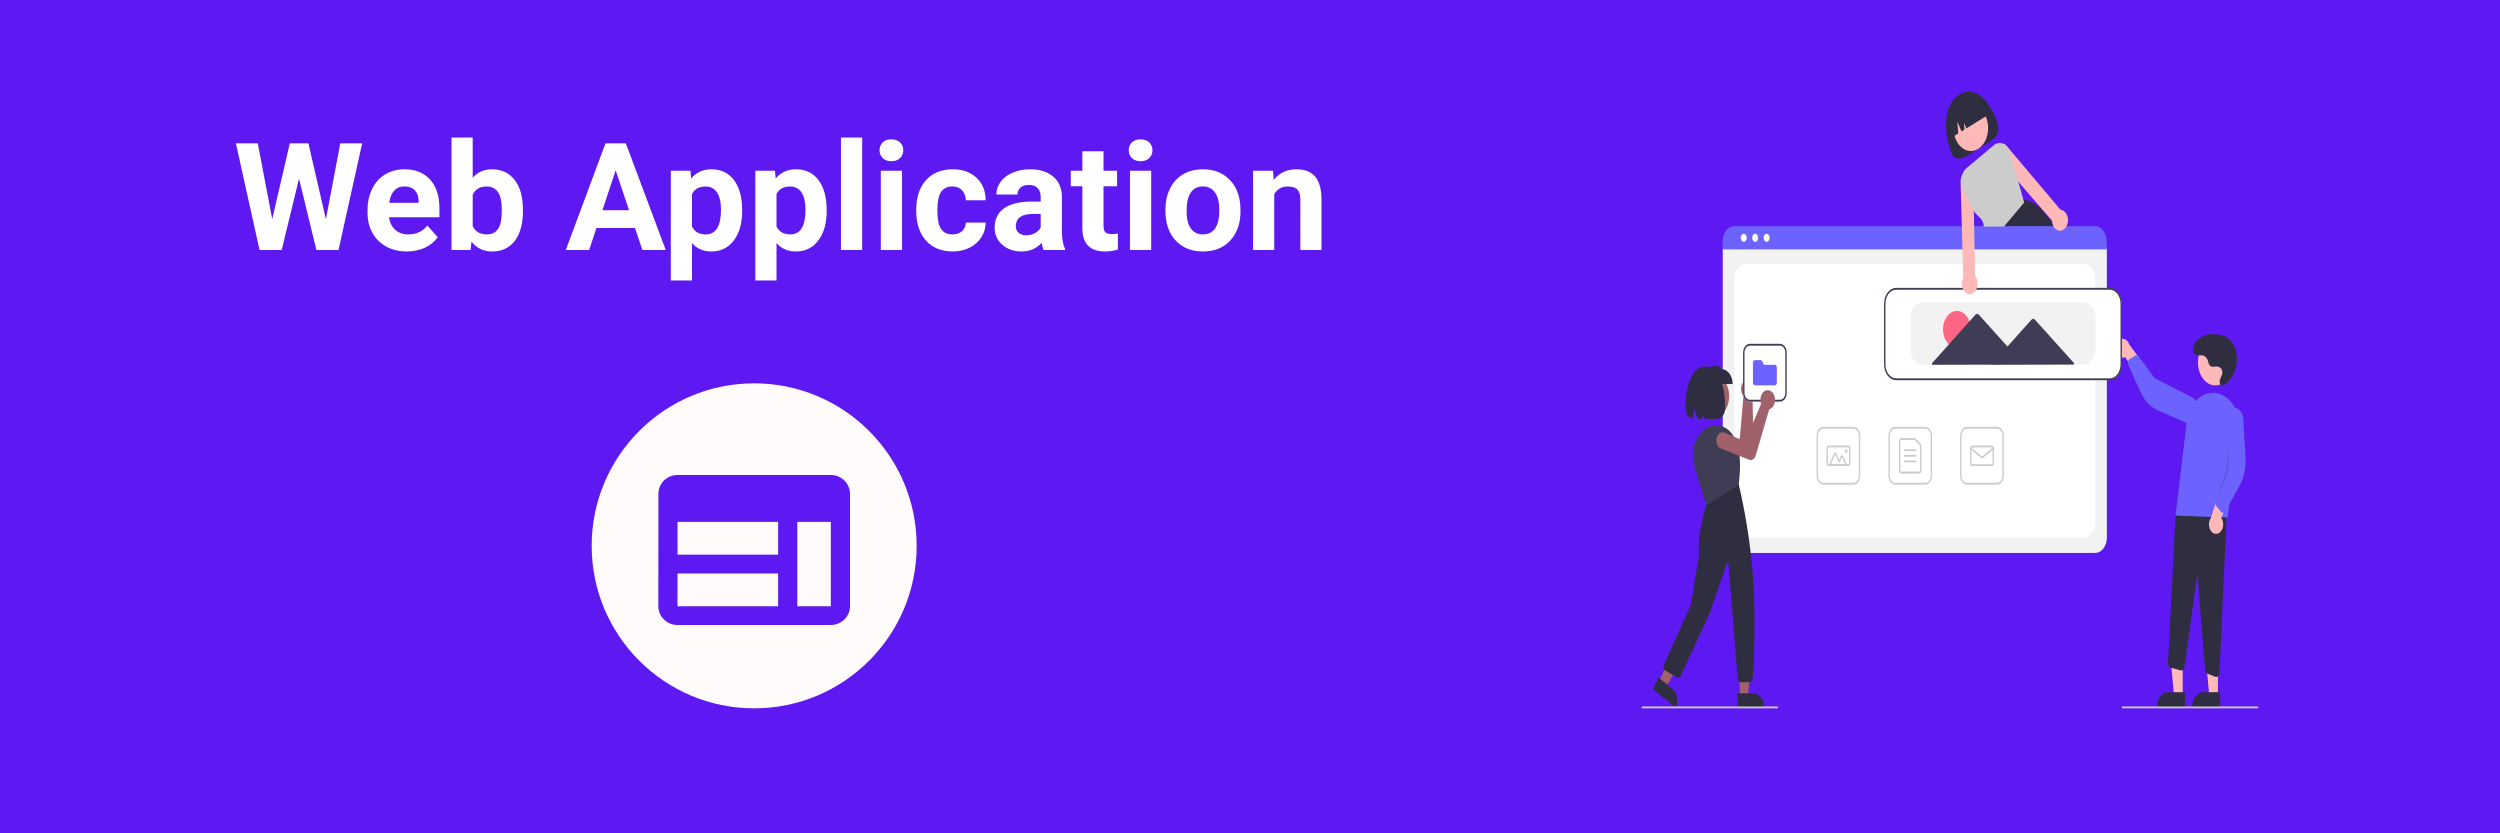 <svg width="300" height="100" viewBox="0 0 300 100" fill="none" xmlns="http://www.w3.org/2000/svg">
<rect width="300" height="100" fill="#E5E5E5"/>
<rect width="300" height="100" fill="#5E18F2"/>
<g clip-path="url(#clip0)">
<path d="M239.644 14.602C240.279 16.391 238.934 16.898 237.393 17.857C235.852 18.816 234.699 19.864 234.065 18.075C233.43 16.285 232.915 12.734 235.094 11.377C237.349 9.973 239.009 12.812 239.644 14.602Z" fill="#2F2E41"/>
<path d="M236.501 18.121C237.646 18.121 238.575 16.89 238.575 15.373C238.575 13.855 237.646 12.625 236.501 12.625C235.355 12.625 234.426 13.855 234.426 15.373C234.426 16.89 235.355 18.121 236.501 18.121Z" fill="#FFB8B8"/>
<path d="M246.776 27.558C246.704 27.434 246.633 27.312 246.56 27.194C246.466 27.039 246.372 26.89 246.277 26.745C245.202 25.102 244.059 24.067 242.8 23.956H242.798L242.779 23.954L240.27 27.194L239.417 28.294L239.436 28.355L239.896 29.873H247.96C247.597 29.074 247.202 28.302 246.776 27.558V27.558Z" fill="#2F2E41"/>
<path d="M234.245 16.479L234.988 16.017L234.884 14.598L235.381 15.772L235.735 15.551L235.675 14.724L235.965 15.409L238.602 13.767C238.354 13.069 237.907 12.53 237.359 12.268C236.811 12.006 236.208 12.044 235.681 12.372L235.298 12.61C234.771 12.938 234.364 13.53 234.167 14.255C233.969 14.981 233.997 15.781 234.245 16.479V16.479Z" fill="#2F2E41"/>
<path d="M251.429 66.354H208.121C207.751 66.353 207.397 66.159 207.136 65.813C206.875 65.467 206.728 64.998 206.727 64.508V30.035C206.728 29.676 206.835 29.332 207.027 29.079C207.218 28.825 207.478 28.683 207.748 28.682H251.784C252.06 28.683 252.324 28.828 252.518 29.086C252.713 29.343 252.822 29.693 252.823 30.058V64.508C252.822 64.998 252.675 65.467 252.414 65.813C252.153 66.159 251.799 66.353 251.429 66.354Z" fill="#F2F2F2"/>
<path d="M209.472 64.508H250.078C250.437 64.508 250.78 64.32 251.034 63.984C251.287 63.648 251.429 63.193 251.429 62.718V33.459C251.429 32.984 251.287 32.529 251.034 32.193C250.78 31.857 250.437 31.669 250.078 31.669H209.472C209.114 31.669 208.77 31.857 208.517 32.193C208.263 32.529 208.121 32.984 208.121 33.459V62.718C208.121 63.193 208.263 63.648 208.517 63.984C208.77 64.32 209.114 64.508 209.472 64.508Z" fill="white"/>
<path d="M252.803 29.929H206.708V28.989C206.708 28.498 206.856 28.027 207.118 27.68C207.38 27.333 207.736 27.138 208.106 27.138H251.405C251.776 27.138 252.131 27.333 252.393 27.68C252.655 28.027 252.803 28.498 252.803 28.989V29.929Z" fill="#6C63FF"/>
<path d="M209.249 29.015C209.449 29.015 209.611 28.801 209.611 28.536C209.611 28.271 209.449 28.057 209.249 28.057C209.05 28.057 208.888 28.271 208.888 28.536C208.888 28.801 209.05 29.015 209.249 29.015Z" fill="white"/>
<path d="M210.622 29.015C210.822 29.015 210.984 28.801 210.984 28.536C210.984 28.271 210.822 28.057 210.622 28.057C210.423 28.057 210.261 28.271 210.261 28.536C210.261 28.801 210.423 29.015 210.622 29.015Z" fill="white"/>
<path d="M211.995 29.015C212.195 29.015 212.357 28.801 212.357 28.536C212.357 28.271 212.195 28.057 211.995 28.057C211.796 28.057 211.634 28.271 211.634 28.536C211.634 28.801 211.796 29.015 211.995 29.015Z" fill="white"/>
<path d="M231.042 58.163H227.411C227.198 58.162 226.994 58.05 226.844 57.851C226.693 57.652 226.609 57.382 226.609 57.1V52.289C226.609 52.008 226.693 51.738 226.844 51.538C226.994 51.339 227.198 51.227 227.411 51.227H231.042C231.255 51.227 231.459 51.339 231.609 51.538C231.76 51.738 231.844 52.008 231.844 52.289V57.1C231.844 57.382 231.76 57.652 231.609 57.851C231.459 58.05 231.255 58.162 231.042 58.163V58.163ZM227.411 51.45C227.243 51.451 227.082 51.539 226.963 51.696C226.844 51.854 226.778 52.067 226.777 52.289V57.1C226.778 57.322 226.844 57.536 226.963 57.693C227.082 57.85 227.243 57.939 227.411 57.939H231.042C231.21 57.939 231.371 57.85 231.49 57.693C231.609 57.536 231.675 57.322 231.676 57.1V52.289C231.675 52.067 231.609 51.854 231.49 51.696C231.371 51.539 231.21 51.451 231.042 51.45H227.411Z" fill="#CCCCCC"/>
<path d="M230.324 56.82H228.129C228.061 56.82 227.997 56.785 227.95 56.722C227.902 56.659 227.875 56.574 227.875 56.485V52.905C227.875 52.816 227.902 52.73 227.95 52.668C227.997 52.605 228.061 52.569 228.129 52.569H229.72C229.777 52.569 229.833 52.595 229.878 52.643L230.483 53.287C230.513 53.318 230.537 53.358 230.553 53.403C230.569 53.449 230.578 53.498 230.578 53.548V56.485C230.578 56.574 230.551 56.659 230.503 56.722C230.456 56.785 230.391 56.82 230.324 56.82V56.82ZM228.129 52.793C228.106 52.793 228.085 52.805 228.069 52.826C228.053 52.847 228.044 52.875 228.044 52.905V56.485C228.044 56.514 228.053 56.543 228.069 56.564C228.085 56.585 228.106 56.596 228.129 56.596H230.324C230.347 56.596 230.368 56.585 230.384 56.564C230.4 56.543 230.409 56.514 230.409 56.485V53.548C230.409 53.532 230.406 53.515 230.401 53.5C230.395 53.485 230.387 53.472 230.377 53.461L229.772 52.818C229.757 52.802 229.739 52.793 229.72 52.793H228.129Z" fill="#CCCCCC"/>
<path d="M229.902 54.135H228.551C228.528 54.135 228.507 54.123 228.491 54.103C228.475 54.082 228.466 54.053 228.466 54.023C228.466 53.994 228.475 53.965 228.491 53.944C228.507 53.923 228.528 53.912 228.551 53.912H229.902C229.924 53.912 229.946 53.923 229.962 53.944C229.978 53.965 229.987 53.994 229.987 54.023C229.987 54.053 229.978 54.082 229.962 54.103C229.946 54.123 229.924 54.135 229.902 54.135Z" fill="#CCCCCC"/>
<path d="M229.902 54.807H228.551C228.528 54.807 228.507 54.795 228.491 54.774C228.475 54.753 228.466 54.724 228.466 54.695C228.466 54.665 228.475 54.637 228.491 54.616C228.507 54.595 228.528 54.583 228.551 54.583H229.902C229.924 54.583 229.946 54.595 229.962 54.616C229.978 54.637 229.987 54.665 229.987 54.695C229.987 54.724 229.978 54.753 229.962 54.774C229.946 54.795 229.924 54.807 229.902 54.807Z" fill="#CCCCCC"/>
<path d="M229.902 55.478H228.551C228.528 55.478 228.507 55.466 228.491 55.445C228.475 55.424 228.466 55.396 228.466 55.366C228.466 55.336 228.475 55.308 228.491 55.287C228.507 55.266 228.528 55.254 228.551 55.254H229.902C229.924 55.254 229.946 55.266 229.962 55.287C229.978 55.308 229.987 55.336 229.987 55.366C229.987 55.396 229.978 55.424 229.962 55.445C229.946 55.466 229.924 55.478 229.902 55.478Z" fill="#CCCCCC"/>
<path d="M239.656 58.163H236.025C235.812 58.162 235.608 58.05 235.458 57.851C235.307 57.652 235.223 57.382 235.222 57.1V52.289C235.223 52.008 235.307 51.738 235.458 51.538C235.608 51.339 235.812 51.227 236.025 51.227H239.656C239.869 51.227 240.072 51.339 240.223 51.538C240.373 51.738 240.458 52.008 240.458 52.289V57.1C240.458 57.382 240.373 57.652 240.223 57.851C240.072 58.05 239.869 58.162 239.656 58.163V58.163ZM236.025 51.45C235.857 51.451 235.696 51.539 235.577 51.696C235.458 51.854 235.391 52.067 235.391 52.289V57.1C235.391 57.322 235.458 57.536 235.577 57.693C235.696 57.85 235.857 57.939 236.025 57.939H239.656C239.824 57.939 239.985 57.85 240.104 57.693C240.222 57.536 240.289 57.322 240.289 57.1V52.289C240.289 52.067 240.222 51.854 240.104 51.696C239.985 51.539 239.824 51.451 239.656 51.45H236.025Z" fill="#CCCCCC"/>
<path d="M239.023 55.925H236.658C236.591 55.925 236.526 55.89 236.479 55.827C236.431 55.764 236.405 55.679 236.405 55.59V53.8C236.405 53.711 236.431 53.625 236.479 53.562C236.526 53.5 236.591 53.464 236.658 53.464H239.023C239.09 53.464 239.154 53.5 239.202 53.562C239.249 53.625 239.276 53.711 239.276 53.8V55.59C239.276 55.679 239.249 55.764 239.202 55.827C239.154 55.89 239.09 55.925 239.023 55.925V55.925ZM236.658 53.688C236.636 53.688 236.614 53.7 236.598 53.721C236.582 53.742 236.574 53.77 236.573 53.8V55.59C236.574 55.619 236.582 55.648 236.598 55.669C236.614 55.69 236.636 55.702 236.658 55.702H239.023C239.045 55.702 239.066 55.69 239.082 55.669C239.098 55.648 239.107 55.619 239.107 55.59V53.8C239.107 53.77 239.098 53.742 239.082 53.721C239.066 53.7 239.045 53.688 239.023 53.688H236.658Z" fill="#CCCCCC"/>
<path d="M237.84 54.99C237.793 54.99 237.746 54.972 237.706 54.939L236.444 53.895C236.425 53.879 236.412 53.854 236.407 53.825C236.402 53.796 236.406 53.766 236.418 53.74C236.429 53.715 236.448 53.697 236.47 53.691C236.492 53.684 236.515 53.689 236.534 53.705L237.796 54.749C237.809 54.76 237.824 54.766 237.84 54.766C237.856 54.766 237.872 54.76 237.885 54.749L239.147 53.705C239.166 53.689 239.189 53.684 239.21 53.691C239.232 53.697 239.251 53.715 239.263 53.74C239.275 53.766 239.279 53.796 239.274 53.825C239.269 53.854 239.255 53.879 239.236 53.895L237.975 54.939C237.934 54.972 237.888 54.99 237.84 54.99V54.99Z" fill="#CCCCCC"/>
<path d="M222.428 58.163H218.797C218.584 58.162 218.38 58.05 218.23 57.851C218.08 57.652 217.995 57.382 217.995 57.1V52.289C217.995 52.008 218.08 51.738 218.23 51.538C218.38 51.339 218.584 51.227 218.797 51.227H222.428C222.641 51.227 222.845 51.339 222.995 51.538C223.146 51.738 223.23 52.008 223.231 52.289V57.1C223.23 57.382 223.146 57.652 222.995 57.851C222.845 58.05 222.641 58.162 222.428 58.163V58.163ZM218.797 51.45C218.629 51.451 218.468 51.539 218.349 51.696C218.231 51.854 218.164 52.067 218.164 52.289V57.1C218.164 57.322 218.231 57.536 218.349 57.693C218.468 57.85 218.629 57.939 218.797 57.939H222.428C222.596 57.939 222.757 57.85 222.876 57.693C222.995 57.536 223.062 57.322 223.062 57.1V52.289C223.062 52.067 222.995 51.854 222.876 51.696C222.757 51.539 222.596 51.451 222.428 51.45H218.797Z" fill="#CCCCCC"/>
<path d="M221.795 55.925H219.43C219.363 55.925 219.299 55.89 219.251 55.827C219.204 55.764 219.177 55.679 219.177 55.59V53.8C219.177 53.711 219.204 53.625 219.251 53.562C219.299 53.5 219.363 53.464 219.43 53.464H221.795C221.862 53.464 221.927 53.5 221.974 53.562C222.022 53.625 222.048 53.711 222.048 53.8V55.59C222.048 55.679 222.022 55.764 221.974 55.827C221.927 55.89 221.862 55.925 221.795 55.925V55.925ZM219.43 53.688C219.408 53.688 219.387 53.7 219.371 53.721C219.355 53.742 219.346 53.77 219.346 53.8V55.59C219.346 55.619 219.355 55.648 219.371 55.669C219.387 55.69 219.408 55.702 219.43 55.702H221.795C221.817 55.702 221.839 55.69 221.855 55.669C221.87 55.648 221.879 55.619 221.879 55.59V53.8C221.879 53.77 221.87 53.742 221.855 53.721C221.839 53.7 221.817 53.688 221.795 53.688H219.43Z" fill="#CCCCCC"/>
<path d="M221.42 55.925H219.721C219.691 55.925 219.662 55.915 219.636 55.895C219.611 55.876 219.589 55.847 219.574 55.813C219.56 55.779 219.552 55.741 219.552 55.702C219.552 55.662 219.56 55.624 219.575 55.59L220.086 54.415C220.101 54.381 220.123 54.353 220.148 54.333C220.174 54.313 220.203 54.303 220.233 54.303C220.262 54.303 220.291 54.313 220.317 54.333C220.343 54.353 220.364 54.381 220.379 54.415L220.71 55.174L220.901 54.734C220.916 54.7 220.937 54.672 220.963 54.652C220.989 54.633 221.018 54.622 221.047 54.622C221.077 54.622 221.106 54.633 221.132 54.652C221.158 54.672 221.179 54.7 221.194 54.734L221.567 55.59C221.581 55.624 221.589 55.662 221.589 55.702C221.589 55.741 221.581 55.779 221.567 55.813C221.552 55.847 221.53 55.876 221.505 55.895C221.479 55.915 221.45 55.925 221.42 55.925H221.42ZM221.42 55.702L221.047 54.846L220.783 55.453C220.775 55.47 220.765 55.484 220.752 55.494C220.739 55.504 220.724 55.509 220.71 55.509V55.509C220.695 55.509 220.68 55.504 220.667 55.494C220.655 55.484 220.644 55.47 220.636 55.453L220.233 54.527L219.721 55.702H221.42Z" fill="#CCCCCC"/>
<path d="M221.542 54.359C221.635 54.359 221.711 54.259 221.711 54.135C221.711 54.012 221.635 53.912 221.542 53.912C221.448 53.912 221.373 54.012 221.373 54.135C221.373 54.259 221.448 54.359 221.542 54.359Z" fill="#CCCCCC"/>
<path d="M261.926 83.51L260.891 83.509L260.398 78.219L261.926 78.219L261.926 83.51Z" fill="#FFB8B8"/>
<path d="M262.19 84.839L258.852 84.839V84.783C258.852 84.557 258.886 84.333 258.951 84.124C259.016 83.915 259.112 83.726 259.233 83.566C259.353 83.406 259.496 83.279 259.654 83.193C259.812 83.106 259.981 83.062 260.151 83.062H260.151L262.19 83.062L262.19 84.839Z" fill="#2F2E41"/>
<path d="M266.149 83.51L265.113 83.509L264.621 78.219L266.149 78.219L266.149 83.51Z" fill="#FFB8B8"/>
<path d="M266.413 84.839L263.074 84.839V84.783C263.074 84.557 263.108 84.333 263.173 84.124C263.239 83.915 263.334 83.726 263.455 83.566C263.576 83.406 263.719 83.279 263.877 83.193C264.034 83.106 264.203 83.062 264.374 83.062H264.374L266.413 83.062L266.413 84.839Z" fill="#2F2E41"/>
<path d="M265.838 81.216L264.879 80.83C264.808 80.801 264.745 80.745 264.697 80.669C264.649 80.593 264.62 80.499 264.612 80.401L263.718 69.177C263.717 69.164 263.713 69.151 263.705 69.142C263.698 69.132 263.688 69.127 263.678 69.127C263.667 69.126 263.657 69.13 263.649 69.139C263.641 69.147 263.636 69.159 263.635 69.173L262.137 80.047C262.128 80.113 262.109 80.176 262.082 80.232C262.054 80.288 262.018 80.336 261.976 80.374C261.934 80.411 261.887 80.437 261.837 80.45C261.787 80.463 261.736 80.463 261.687 80.45L260.461 80.115C260.371 80.09 260.291 80.023 260.236 79.926C260.18 79.83 260.153 79.71 260.159 79.588L261.07 61.766L267.246 60.883L266.328 80.765C266.322 80.893 266.28 81.013 266.21 81.101C266.139 81.189 266.046 81.238 265.95 81.238C265.912 81.238 265.874 81.231 265.838 81.216V81.216Z" fill="#2F2E41"/>
<path d="M265.832 46.245C266.978 46.245 267.907 45.015 267.907 43.497C267.907 41.98 266.978 40.749 265.832 40.749C264.687 40.749 263.758 41.98 263.758 43.497C263.758 45.015 264.687 46.245 265.832 46.245Z" fill="#FFB8B8"/>
<path d="M261.06 61.87L262.399 50.7C262.471 50.106 262.636 49.539 262.886 49.036C263.135 48.534 263.463 48.108 263.846 47.786C264.23 47.464 264.661 47.254 265.11 47.17C265.56 47.087 266.018 47.13 266.453 47.299V47.299C267.215 47.591 267.868 48.248 268.283 49.143C268.698 50.038 268.847 51.106 268.7 52.139L267.299 62.114L261.06 61.87Z" fill="#6C63FF"/>
<path d="M266.405 63.869C266.509 63.778 266.596 63.659 266.661 63.519C266.726 63.378 266.767 63.221 266.781 63.058C266.795 62.894 266.782 62.729 266.742 62.573C266.703 62.417 266.638 62.274 266.553 62.155L267.937 58.603L266.378 58.823L265.302 62.163C265.16 62.366 265.08 62.632 265.076 62.909C265.073 63.185 265.146 63.455 265.282 63.665C265.417 63.875 265.607 64.012 265.814 64.05C266.021 64.087 266.231 64.023 266.405 63.869V63.869Z" fill="#FFB8B8"/>
<path d="M266.702 61.529C266.625 61.514 266.553 61.469 266.497 61.4L265.967 60.751C265.91 60.681 265.87 60.589 265.854 60.488C265.837 60.387 265.844 60.281 265.875 60.186L266.933 56.861L266.783 50.292C266.805 50.081 266.858 49.877 266.939 49.693C267.02 49.509 267.127 49.348 267.255 49.219C267.383 49.09 267.529 48.996 267.685 48.941C267.84 48.887 268.002 48.874 268.162 48.903C268.321 48.932 268.475 49.002 268.614 49.109C268.753 49.217 268.874 49.359 268.971 49.529C269.069 49.699 269.14 49.892 269.181 50.099C269.221 50.305 269.231 50.519 269.209 50.73L269.466 54.86C269.544 56.113 269.276 57.361 268.711 58.372L267.06 61.329C267.028 61.386 266.988 61.434 266.941 61.468C266.895 61.503 266.843 61.525 266.79 61.531C266.761 61.535 266.731 61.534 266.702 61.529V61.529Z" fill="#6C63FF"/>
<path d="M253.888 42C253.911 42.162 253.96 42.315 254.032 42.449C254.104 42.583 254.197 42.694 254.306 42.775C254.414 42.856 254.534 42.904 254.658 42.917C254.781 42.93 254.906 42.906 255.022 42.848L256.951 45.922L257.406 43.934L255.504 41.32C255.418 41.068 255.265 40.866 255.074 40.754C254.883 40.641 254.667 40.625 254.468 40.709C254.269 40.793 254.1 40.971 253.993 41.209C253.886 41.447 253.849 41.728 253.888 42V42Z" fill="#FFB8B8"/>
<path d="M255.399 43.274C255.439 43.187 255.498 43.117 255.569 43.075L256.226 42.681C256.297 42.639 256.377 42.627 256.453 42.646C256.53 42.665 256.601 42.715 256.655 42.789L258.553 45.377L263.178 47.755C263.317 47.864 263.438 48.007 263.534 48.178C263.63 48.349 263.701 48.543 263.74 48.749C263.78 48.956 263.789 49.17 263.766 49.382C263.743 49.592 263.689 49.795 263.607 49.979C263.524 50.162 263.416 50.322 263.287 50.449C263.158 50.577 263.011 50.67 262.856 50.722C262.7 50.775 262.537 50.786 262.378 50.755C262.219 50.724 262.066 50.653 261.928 50.544L258.957 49.247C258.055 48.853 257.292 48.039 256.81 46.956L255.398 43.789C255.371 43.728 255.354 43.661 255.348 43.59C255.342 43.52 255.347 43.449 255.363 43.382C255.372 43.344 255.384 43.308 255.399 43.274V43.274Z" fill="#6C63FF"/>
<path opacity="0.1" d="M267.515 53.025L267.43 56.605L265.875 60.186L267.174 56.195L267.515 53.025Z" fill="black"/>
<path d="M265.595 44.014C265.465 44.036 265.333 43.995 265.223 43.898C265.114 43.802 265.035 43.656 265.001 43.488C264.968 43.294 264.896 43.116 264.793 42.973C264.689 42.83 264.559 42.726 264.414 42.674C264.034 42.559 263.569 42.796 263.29 42.414C263.23 42.327 263.187 42.222 263.164 42.108C263.141 41.995 263.138 41.876 263.157 41.76C263.208 41.389 263.409 41.109 263.627 40.885C264.085 40.415 264.641 40.14 265.22 40.096C265.519 40.084 265.819 40.104 266.117 40.155C266.428 40.181 266.736 40.256 267.034 40.377C267.374 40.547 267.676 40.828 267.912 41.193C268.148 41.558 268.311 41.996 268.385 42.467C268.454 42.939 268.443 43.425 268.355 43.892C268.266 44.358 268.102 44.793 267.874 45.166C267.601 45.618 267.248 45.973 266.847 46.202C266.752 46.262 266.642 46.269 266.542 46.223C266.293 46.091 266.334 45.681 266.447 45.408C266.569 45.115 266.757 44.832 266.659 44.476C266.61 44.311 266.515 44.177 266.395 44.1C266.146 43.932 265.869 43.972 265.602 44.013L265.595 44.014Z" fill="#2F2E41"/>
<path d="M253.195 45.565H227.523C227.153 45.565 226.799 45.37 226.538 45.024C226.277 44.678 226.13 44.209 226.129 43.719V36.448C226.13 35.958 226.277 35.489 226.538 35.143C226.799 34.797 227.153 34.602 227.523 34.602H253.195C253.564 34.602 253.919 34.797 254.18 35.143C254.441 35.489 254.588 35.958 254.588 36.448V43.719C254.588 44.209 254.441 44.678 254.18 45.024C253.919 45.37 253.564 45.565 253.195 45.565V45.565Z" fill="white"/>
<path d="M253.195 45.621H227.523C227.142 45.621 226.777 45.42 226.508 45.064C226.239 44.707 226.087 44.224 226.087 43.719V36.448C226.087 35.944 226.239 35.46 226.508 35.104C226.777 34.747 227.142 34.547 227.523 34.546H253.195C253.576 34.547 253.94 34.747 254.21 35.104C254.479 35.46 254.63 35.944 254.631 36.448V43.719C254.63 44.224 254.479 44.707 254.21 45.064C253.94 45.42 253.576 45.621 253.195 45.621ZM227.523 34.77C227.187 34.77 226.865 34.947 226.627 35.262C226.39 35.576 226.256 36.003 226.256 36.448V43.719C226.256 44.164 226.39 44.591 226.627 44.905C226.865 45.22 227.187 45.397 227.523 45.398H253.195C253.531 45.397 253.853 45.22 254.09 44.905C254.328 44.591 254.461 44.164 254.462 43.719V36.448C254.461 36.003 254.328 35.576 254.09 35.262C253.853 34.947 253.531 34.77 253.195 34.77H227.523Z" fill="#3F3D56"/>
<path d="M250.07 43.775H230.647C230.278 43.775 229.924 43.58 229.662 43.234C229.401 42.888 229.254 42.419 229.254 41.929V38.126C229.254 37.636 229.401 37.167 229.662 36.821C229.924 36.475 230.278 36.281 230.647 36.28H250.07C250.44 36.281 250.794 36.475 251.055 36.821C251.316 37.167 251.463 37.636 251.464 38.126V41.929C251.463 42.419 251.316 42.888 251.055 43.234C250.794 43.58 250.44 43.775 250.07 43.775V43.775Z" fill="#F2F2F2"/>
<path d="M234.827 41.725C235.747 41.725 236.493 40.737 236.493 39.518C236.493 38.299 235.747 37.31 234.827 37.31C233.907 37.31 233.161 38.299 233.161 39.518C233.161 40.737 233.907 41.725 234.827 41.725Z" fill="#FF6584"/>
<path d="M248.863 43.553L246.511 40.939L244.2 38.371C244.139 38.303 244.062 38.266 243.982 38.267C243.902 38.267 243.825 38.304 243.765 38.372L241.461 40.952L240.898 41.582L240.049 40.64L237.47 37.775C237.409 37.707 237.332 37.67 237.253 37.67C237.173 37.67 237.096 37.708 237.035 37.776L234.465 40.654L231.854 43.577C231.841 43.592 231.831 43.612 231.827 43.634C231.822 43.656 231.823 43.68 231.829 43.701C231.835 43.723 231.846 43.742 231.86 43.755C231.874 43.768 231.891 43.775 231.909 43.775L237.262 43.761L238.956 43.757L238.939 43.775L243.99 43.762L248.809 43.75C248.827 43.75 248.843 43.743 248.858 43.73C248.872 43.717 248.883 43.698 248.888 43.676C248.894 43.655 248.895 43.631 248.891 43.609C248.886 43.587 248.877 43.567 248.863 43.553Z" fill="#3F3D56"/>
<path d="M270.916 85H254.701C254.679 85 254.658 84.988 254.642 84.967C254.626 84.946 254.617 84.918 254.617 84.888C254.617 84.858 254.626 84.83 254.642 84.809C254.658 84.788 254.679 84.776 254.701 84.776H270.916C270.938 84.776 270.959 84.788 270.975 84.809C270.991 84.83 271 84.858 271 84.888C271 84.918 270.991 84.946 270.975 84.967C270.959 84.988 270.938 85 270.916 85Z" fill="#CCCCCC"/>
<path d="M248.012 25.757C247.944 25.612 247.855 25.487 247.75 25.389C247.645 25.29 247.525 25.222 247.399 25.187C247.353 25.174 247.306 25.166 247.259 25.163L240.825 17.543C240.699 17.37 240.53 17.264 240.35 17.242C240.314 17.236 240.278 17.235 240.242 17.237C240.094 17.246 239.951 17.312 239.83 17.427C239.71 17.542 239.617 17.701 239.564 17.885C239.51 18.069 239.498 18.269 239.53 18.462C239.561 18.654 239.634 18.83 239.739 18.969L242.203 21.814L246.248 26.484C246.251 26.572 246.261 26.66 246.277 26.745C246.326 26.992 246.43 27.214 246.575 27.382C246.721 27.549 246.902 27.653 247.094 27.681C247.269 27.709 247.446 27.67 247.605 27.57C247.731 27.491 247.843 27.378 247.932 27.237C247.942 27.223 247.95 27.209 247.959 27.194C248.077 26.99 248.145 26.743 248.154 26.486C248.164 26.23 248.114 25.975 248.012 25.757H248.012Z" fill="#FFB8B8"/>
<path d="M237.006 33.102L236.946 29.873L236.896 27.194L236.861 25.319L236.793 21.664C236.779 21.468 236.723 21.282 236.631 21.128C236.539 20.974 236.415 20.859 236.274 20.796C236.133 20.734 235.982 20.727 235.839 20.777C235.695 20.827 235.566 20.931 235.466 21.076C235.443 21.11 235.421 21.146 235.403 21.184C235.299 21.381 235.252 21.622 235.271 21.861L235.421 27.194L235.496 29.873L235.593 33.291C235.565 33.341 235.54 33.394 235.518 33.448C235.458 33.599 235.421 33.765 235.411 33.935C235.401 34.105 235.417 34.276 235.458 34.437C235.501 34.607 235.57 34.762 235.662 34.894C235.753 35.025 235.865 35.129 235.989 35.199C236.113 35.269 236.247 35.304 236.382 35.3C236.517 35.297 236.65 35.255 236.772 35.179C236.913 35.09 237.036 34.957 237.13 34.79C237.223 34.623 237.284 34.429 237.308 34.223C237.331 34.018 237.315 33.808 237.263 33.613C237.21 33.417 237.122 33.241 237.006 33.102H237.006Z" fill="#FFB8B8"/>
<path d="M242.8 23.956L242.203 21.814L241.236 18.343C241.167 18.091 241.055 17.863 240.91 17.675C240.764 17.488 240.589 17.346 240.396 17.261C240.381 17.254 240.365 17.247 240.35 17.242C240.163 17.167 239.967 17.146 239.774 17.181C239.581 17.216 239.396 17.306 239.232 17.445L235.978 20.179C235.68 20.429 235.467 20.823 235.384 21.277C235.301 21.731 235.354 22.21 235.533 22.613C235.94 23.545 236.383 24.448 236.861 25.319C237.24 26.002 237.946 26.075 238.069 27.194H240.468L242.897 24.305L242.8 23.956Z" fill="#CCCCCC"/>
<path d="M205.543 50.139C206.624 50.139 207.5 48.978 207.5 47.547C207.5 46.115 206.624 44.954 205.543 44.954C204.463 44.954 203.586 46.115 203.586 47.547C203.586 48.978 204.463 50.139 205.543 50.139Z" fill="#A0616A"/>
<path d="M210.347 45.762C210.367 45.782 210.385 45.804 210.403 45.827C210.493 45.939 210.564 46.075 210.612 46.226C210.659 46.377 210.682 46.54 210.679 46.703C210.675 46.867 210.646 47.028 210.592 47.175C210.539 47.322 210.462 47.453 210.368 47.559C210.346 47.583 210.323 47.606 210.299 47.627L210.432 53.551C210.436 53.745 210.392 53.935 210.308 54.093C210.223 54.252 210.103 54.37 209.964 54.431L209.955 54.433L206.325 54.945C206.226 54.959 206.127 54.947 206.032 54.909C205.936 54.872 205.848 54.81 205.771 54.727C205.694 54.644 205.63 54.541 205.583 54.425C205.536 54.309 205.507 54.182 205.498 54.051C205.488 53.921 205.498 53.789 205.527 53.663C205.556 53.537 205.604 53.42 205.668 53.319C205.731 53.218 205.809 53.135 205.897 53.074C205.985 53.013 206.081 52.975 206.18 52.964L208.768 52.662L209.215 47.532C209.186 47.498 209.158 47.461 209.133 47.422C208.993 47.201 208.919 46.92 208.927 46.632C208.934 46.344 209.022 46.071 209.173 45.864C209.325 45.657 209.529 45.532 209.745 45.513C209.962 45.495 210.177 45.583 210.347 45.762H210.347Z" fill="#A0616A"/>
<path d="M208.766 83.624H209.743L210.208 78.633H208.766L208.766 83.624Z" fill="#A0616A"/>
<path d="M208.517 83.202L210.441 83.202H210.441C210.602 83.202 210.761 83.244 210.91 83.325C211.058 83.407 211.194 83.526 211.307 83.677C211.421 83.828 211.512 84.007 211.573 84.204C211.635 84.401 211.666 84.612 211.666 84.826V84.878L208.517 84.878L208.517 83.202Z" fill="#2F2E41"/>
<path d="M199.058 81.835L199.897 82.497L202.224 78.524L200.985 77.547L199.058 81.835Z" fill="#A0616A"/>
<path d="M199.007 81.303L200.66 82.607L200.66 82.607C200.798 82.716 200.919 82.86 201.015 83.031C201.111 83.202 201.181 83.396 201.221 83.603C201.26 83.81 201.269 84.025 201.246 84.236C201.222 84.447 201.168 84.65 201.086 84.833L201.065 84.878L198.359 82.744L199.007 81.303Z" fill="#2F2E41"/>
<path d="M209.973 81.861H208.88C208.791 81.862 208.706 81.818 208.64 81.74C208.574 81.661 208.532 81.553 208.523 81.437L207.42 67.706C207.418 67.671 207.406 67.639 207.388 67.614C207.37 67.588 207.346 67.572 207.321 67.566C207.295 67.561 207.268 67.567 207.245 67.583C207.222 67.6 207.203 67.626 207.193 67.657L205.203 73.492L201.682 81.1C201.636 81.198 201.565 81.27 201.483 81.304C201.4 81.338 201.311 81.332 201.232 81.286L199.825 80.466C199.778 80.439 199.736 80.399 199.703 80.349C199.669 80.299 199.643 80.24 199.628 80.176C199.612 80.112 199.607 80.044 199.613 79.977C199.619 79.91 199.635 79.846 199.661 79.788L202.899 72.607L203.892 66.556C203.579 63.932 204.918 60.031 204.932 59.992L204.938 59.973L208.626 58.063L208.645 58.093C210.099 64.416 210.985 71.219 210.331 81.426C210.323 81.545 210.282 81.655 210.215 81.735C210.149 81.816 210.063 81.861 209.973 81.861V81.861Z" fill="#2F2E41"/>
<path d="M204.79 60.612L204.773 60.564C204.764 60.541 203.944 58.25 203.312 55.802C203.191 55.328 203.145 54.826 203.178 54.328C203.21 53.83 203.32 53.346 203.501 52.907C203.685 52.464 203.936 52.076 204.238 51.767C204.541 51.459 204.888 51.238 205.259 51.117V51.117C205.902 50.913 206.58 51.021 207.168 51.423C207.755 51.825 208.215 52.493 208.462 53.306C208.963 54.967 208.804 56.74 208.653 58.134L208.65 58.162L208.631 58.174L204.79 60.612Z" fill="#3F3D56"/>
<path d="M207.916 46.082H204.809V44.288C205.491 43.929 206.158 43.624 206.561 44.288C206.921 44.288 207.265 44.477 207.519 44.813C207.773 45.15 207.916 45.606 207.916 46.082V46.082Z" fill="#2F2E41"/>
<path d="M204.637 43.971C202.779 43.971 202.259 47.056 202.259 48.796C202.259 49.766 202.59 50.113 203.111 50.231L203.295 48.932L203.725 50.287C203.872 50.288 204.025 50.284 204.185 50.28L204.331 49.882L204.656 50.273C205.96 50.275 207.014 50.527 207.014 48.796C207.014 47.056 206.558 43.971 204.637 43.971Z" fill="#2F2E41"/>
<path d="M213.299 85H197.084C197.062 85 197.041 84.988 197.025 84.967C197.009 84.946 197 84.918 197 84.888C197 84.858 197.009 84.83 197.025 84.809C197.041 84.788 197.062 84.776 197.084 84.776H213.299C213.321 84.776 213.342 84.788 213.358 84.809C213.374 84.83 213.383 84.858 213.383 84.888C213.383 84.918 213.374 84.946 213.358 84.967C213.342 84.988 213.321 85 213.299 85Z" fill="#CCCCCC"/>
<path d="M213.603 48.194H209.972C209.759 48.194 209.556 48.082 209.405 47.883C209.255 47.683 209.17 47.413 209.17 47.132V42.321C209.17 42.039 209.255 41.769 209.405 41.57C209.556 41.371 209.759 41.258 209.972 41.258H213.603C213.816 41.258 214.02 41.371 214.17 41.57C214.321 41.769 214.406 42.039 214.406 42.321V47.132C214.406 47.413 214.321 47.683 214.17 47.883C214.02 48.082 213.816 48.194 213.603 48.194V48.194Z" fill="white"/>
<path d="M213.603 48.194H209.972C209.759 48.194 209.556 48.082 209.405 47.883C209.255 47.683 209.17 47.413 209.17 47.132V42.321C209.17 42.039 209.255 41.769 209.405 41.57C209.556 41.371 209.759 41.258 209.972 41.258H213.603C213.816 41.258 214.02 41.371 214.17 41.57C214.321 41.769 214.406 42.039 214.406 42.321V47.132C214.406 47.413 214.321 47.683 214.17 47.883C214.02 48.082 213.816 48.194 213.603 48.194V48.194ZM209.972 41.482C209.804 41.482 209.643 41.571 209.525 41.728C209.406 41.885 209.339 42.099 209.339 42.321V47.132C209.339 47.354 209.406 47.567 209.525 47.724C209.643 47.882 209.804 47.97 209.972 47.971H213.603C213.771 47.97 213.932 47.882 214.051 47.724C214.17 47.567 214.237 47.354 214.237 47.132V42.321C214.237 42.099 214.17 41.885 214.051 41.728C213.932 41.571 213.771 41.482 213.603 41.482H209.972Z" fill="#3F3D56"/>
<path d="M212.97 46.236H210.606C210.538 46.236 210.474 46.201 210.426 46.138C210.379 46.075 210.352 45.99 210.352 45.901V43.552C210.352 43.463 210.379 43.377 210.426 43.314C210.474 43.252 210.538 43.216 210.606 43.216H211.271C211.314 43.216 211.357 43.23 211.395 43.258C211.433 43.286 211.464 43.327 211.487 43.376L211.673 43.775H212.97C213.037 43.775 213.102 43.811 213.149 43.874C213.197 43.937 213.223 44.022 213.223 44.111V45.901C213.223 45.99 213.197 46.075 213.149 46.138C213.102 46.201 213.037 46.236 212.97 46.236V46.236Z" fill="#6C63FF"/>
<path d="M212.893 47.423C212.905 47.452 212.916 47.481 212.926 47.512C212.976 47.661 213.002 47.823 213.001 47.987C213 48.151 212.974 48.312 212.923 48.461C212.872 48.61 212.798 48.743 212.705 48.852C212.613 48.96 212.504 49.041 212.386 49.09C212.359 49.101 212.331 49.111 212.303 49.118L210.69 54.645C210.636 54.826 210.541 54.979 210.416 55.081C210.292 55.184 210.146 55.231 210 55.215L209.992 55.213L206.496 53.819C206.401 53.781 206.313 53.719 206.236 53.635C206.159 53.552 206.096 53.449 206.049 53.333C206.003 53.217 205.974 53.09 205.965 52.959C205.956 52.828 205.966 52.696 205.995 52.57C206.025 52.445 206.073 52.328 206.137 52.227C206.2 52.127 206.278 52.043 206.367 51.983C206.455 51.922 206.551 51.885 206.65 51.874C206.749 51.863 206.848 51.878 206.943 51.918L209.416 52.97L211.331 48.473C211.314 48.426 211.3 48.378 211.288 48.329C211.223 48.054 211.238 47.757 211.329 47.495C211.42 47.234 211.581 47.026 211.781 46.914C211.981 46.801 212.206 46.791 212.411 46.885C212.617 46.979 212.789 47.171 212.893 47.423H212.893Z" fill="#A0616A"/>
</g>
<path d="M39.109 26.309L40.832 17.203H43.46L40.621 30H37.967L35.884 21.439L33.801 30H31.146L28.308 17.203H30.936L32.667 26.291L34.776 17.203H37.009L39.109 26.309ZM48.821 30.176C47.427 30.176 46.29 29.748 45.411 28.893C44.538 28.037 44.102 26.898 44.102 25.474V25.227C44.102 24.273 44.286 23.42 44.655 22.67C45.024 21.914 45.546 21.334 46.22 20.93C46.899 20.52 47.673 20.314 48.54 20.314C49.841 20.314 50.863 20.725 51.607 21.545C52.357 22.365 52.732 23.528 52.732 25.034V26.071H46.677C46.759 26.692 47.005 27.19 47.415 27.565C47.831 27.94 48.355 28.128 48.988 28.128C49.967 28.128 50.731 27.773 51.282 27.064L52.53 28.462C52.149 29.001 51.634 29.423 50.983 29.727C50.333 30.026 49.612 30.176 48.821 30.176ZM48.531 22.371C48.027 22.371 47.617 22.541 47.301 22.881C46.99 23.221 46.791 23.707 46.703 24.34H50.236V24.138C50.225 23.575 50.072 23.142 49.779 22.837C49.486 22.526 49.07 22.371 48.531 22.371ZM62.752 25.333C62.752 26.856 62.427 28.046 61.776 28.901C61.126 29.751 60.218 30.176 59.052 30.176C58.02 30.176 57.197 29.78 56.582 28.989L56.468 30H54.183V16.5H56.723V21.343C57.309 20.657 58.079 20.314 59.034 20.314C60.194 20.314 61.102 20.742 61.759 21.598C62.421 22.447 62.752 23.645 62.752 25.192V25.333ZM60.212 25.148C60.212 24.188 60.06 23.487 59.755 23.048C59.45 22.602 58.996 22.38 58.393 22.38C57.584 22.38 57.027 22.711 56.723 23.373V27.126C57.033 27.794 57.596 28.128 58.41 28.128C59.23 28.128 59.77 27.724 60.027 26.915C60.15 26.528 60.212 25.939 60.212 25.148ZM76.199 27.363H71.576L70.697 30H67.894L72.657 17.203H75.101L79.891 30H77.087L76.199 27.363ZM72.288 25.227H75.487L73.879 20.438L72.288 25.227ZM89.058 25.333C89.058 26.798 88.724 27.973 88.056 28.857C87.394 29.736 86.497 30.176 85.366 30.176C84.405 30.176 83.629 29.842 83.037 29.174V33.656H80.497V20.49H82.853L82.94 21.422C83.556 20.684 84.358 20.314 85.349 20.314C86.52 20.314 87.432 20.748 88.082 21.615C88.732 22.482 89.058 23.678 89.058 25.201V25.333ZM86.518 25.148C86.518 24.264 86.359 23.581 86.043 23.101C85.732 22.62 85.278 22.38 84.681 22.38C83.884 22.38 83.336 22.685 83.037 23.294V27.188C83.348 27.814 83.901 28.128 84.698 28.128C85.911 28.128 86.518 27.135 86.518 25.148ZM99.2 25.333C99.2 26.798 98.866 27.973 98.198 28.857C97.536 29.736 96.64 30.176 95.509 30.176C94.548 30.176 93.772 29.842 93.18 29.174V33.656H90.64V20.49H92.995L93.083 21.422C93.698 20.684 94.501 20.314 95.491 20.314C96.663 20.314 97.574 20.748 98.225 21.615C98.875 22.482 99.2 23.678 99.2 25.201V25.333ZM96.66 25.148C96.66 24.264 96.502 23.581 96.186 23.101C95.875 22.62 95.421 22.38 94.823 22.38C94.026 22.38 93.478 22.685 93.18 23.294V27.188C93.49 27.814 94.044 28.128 94.841 28.128C96.054 28.128 96.66 27.135 96.66 25.148ZM103.463 30H100.914V16.5H103.463V30ZM108.244 30H105.695V20.49H108.244V30ZM105.546 18.029C105.546 17.648 105.672 17.335 105.924 17.089C106.182 16.843 106.53 16.72 106.97 16.72C107.403 16.72 107.749 16.843 108.007 17.089C108.265 17.335 108.394 17.648 108.394 18.029C108.394 18.416 108.262 18.732 107.998 18.979C107.74 19.225 107.397 19.348 106.97 19.348C106.542 19.348 106.196 19.225 105.933 18.979C105.675 18.732 105.546 18.416 105.546 18.029ZM114.3 28.128C114.769 28.128 115.149 27.999 115.442 27.741C115.735 27.483 115.888 27.141 115.899 26.713H118.281C118.275 27.357 118.1 27.949 117.754 28.488C117.408 29.021 116.934 29.438 116.33 29.736C115.732 30.029 115.07 30.176 114.344 30.176C112.984 30.176 111.912 29.745 111.127 28.884C110.342 28.017 109.949 26.821 109.949 25.298V25.131C109.949 23.666 110.339 22.497 111.118 21.624C111.897 20.751 112.967 20.314 114.326 20.314C115.516 20.314 116.468 20.654 117.183 21.334C117.903 22.008 118.27 22.907 118.281 24.032H115.899C115.888 23.54 115.735 23.142 115.442 22.837C115.149 22.526 114.763 22.371 114.282 22.371C113.69 22.371 113.242 22.588 112.938 23.021C112.639 23.449 112.489 24.146 112.489 25.113V25.377C112.489 26.355 112.639 27.059 112.938 27.486C113.236 27.914 113.69 28.128 114.3 28.128ZM125.242 30C125.125 29.771 125.04 29.487 124.987 29.148C124.372 29.833 123.572 30.176 122.588 30.176C121.656 30.176 120.883 29.906 120.268 29.367C119.658 28.828 119.354 28.148 119.354 27.328C119.354 26.32 119.726 25.547 120.47 25.008C121.22 24.469 122.301 24.196 123.713 24.19H124.882V23.645C124.882 23.206 124.768 22.855 124.539 22.591C124.316 22.327 123.962 22.195 123.476 22.195C123.048 22.195 122.711 22.298 122.465 22.503C122.225 22.708 122.104 22.989 122.104 23.347H119.564C119.564 22.796 119.734 22.286 120.074 21.817C120.414 21.349 120.895 20.982 121.516 20.719C122.137 20.449 122.834 20.314 123.607 20.314C124.779 20.314 125.708 20.61 126.394 21.202C127.085 21.788 127.431 22.614 127.431 23.681V27.803C127.437 28.705 127.562 29.388 127.809 29.851V30H125.242ZM123.142 28.233C123.517 28.233 123.862 28.151 124.179 27.987C124.495 27.817 124.729 27.592 124.882 27.311V25.676H123.933C122.661 25.676 121.984 26.115 121.902 26.994L121.894 27.144C121.894 27.46 122.005 27.721 122.228 27.926C122.45 28.131 122.755 28.233 123.142 28.233ZM132.423 18.152V20.49H134.049V22.354H132.423V27.1C132.423 27.451 132.49 27.703 132.625 27.855C132.76 28.008 133.018 28.084 133.398 28.084C133.68 28.084 133.929 28.064 134.146 28.023V29.947C133.647 30.1 133.135 30.176 132.607 30.176C130.826 30.176 129.918 29.276 129.883 27.477V22.354H128.494V20.49H129.883V18.152H132.423ZM138.145 30H135.596V20.49H138.145V30ZM135.446 18.029C135.446 17.648 135.572 17.335 135.824 17.089C136.082 16.843 136.431 16.72 136.87 16.72C137.304 16.72 137.649 16.843 137.907 17.089C138.165 17.335 138.294 17.648 138.294 18.029C138.294 18.416 138.162 18.732 137.898 18.979C137.641 19.225 137.298 19.348 136.87 19.348C136.442 19.348 136.097 19.225 135.833 18.979C135.575 18.732 135.446 18.416 135.446 18.029ZM139.85 25.157C139.85 24.214 140.031 23.373 140.395 22.635C140.758 21.896 141.279 21.325 141.959 20.921C142.645 20.517 143.438 20.314 144.341 20.314C145.624 20.314 146.67 20.707 147.479 21.492C148.293 22.277 148.747 23.344 148.841 24.691L148.858 25.342C148.858 26.801 148.451 27.973 147.637 28.857C146.822 29.736 145.729 30.176 144.358 30.176C142.987 30.176 141.892 29.736 141.071 28.857C140.257 27.979 139.85 26.783 139.85 25.271V25.157ZM142.39 25.342C142.39 26.244 142.56 26.936 142.899 27.416C143.239 27.891 143.726 28.128 144.358 28.128C144.974 28.128 145.454 27.894 145.8 27.425C146.146 26.95 146.318 26.194 146.318 25.157C146.318 24.273 146.146 23.587 145.8 23.101C145.454 22.614 144.968 22.371 144.341 22.371C143.72 22.371 143.239 22.614 142.899 23.101C142.56 23.581 142.39 24.328 142.39 25.342ZM152.761 20.49L152.84 21.589C153.52 20.739 154.431 20.314 155.573 20.314C156.581 20.314 157.331 20.61 157.823 21.202C158.315 21.794 158.567 22.679 158.579 23.856V30H156.039V23.918C156.039 23.379 155.922 22.989 155.688 22.749C155.453 22.503 155.063 22.38 154.519 22.38C153.804 22.38 153.268 22.685 152.91 23.294V30H150.37V20.49H152.761Z" fill="white"/>
<circle cx="90.5" cy="65.5" r="19.5" fill="#FFFBFB"/>
<path d="M99.7 57H81.3C80.035 57 79.011 58.013 79.011 59.25L79 72.75C79 73.987 80.035 75 81.3 75H99.7C100.965 75 102 73.987 102 72.75V59.25C102 58.013 100.965 57 99.7 57ZM81.3 62.625H93.375V66.562H81.3V62.625ZM81.3 68.812H93.375V72.75H81.3V68.812ZM99.7 72.75H95.675V62.625H99.7V72.75Z" fill="#5E18F2"/>
<defs>
<clipPath id="clip0">
<rect width="74" height="74" fill="white" transform="translate(197 11)"/>
</clipPath>
</defs>
</svg>
